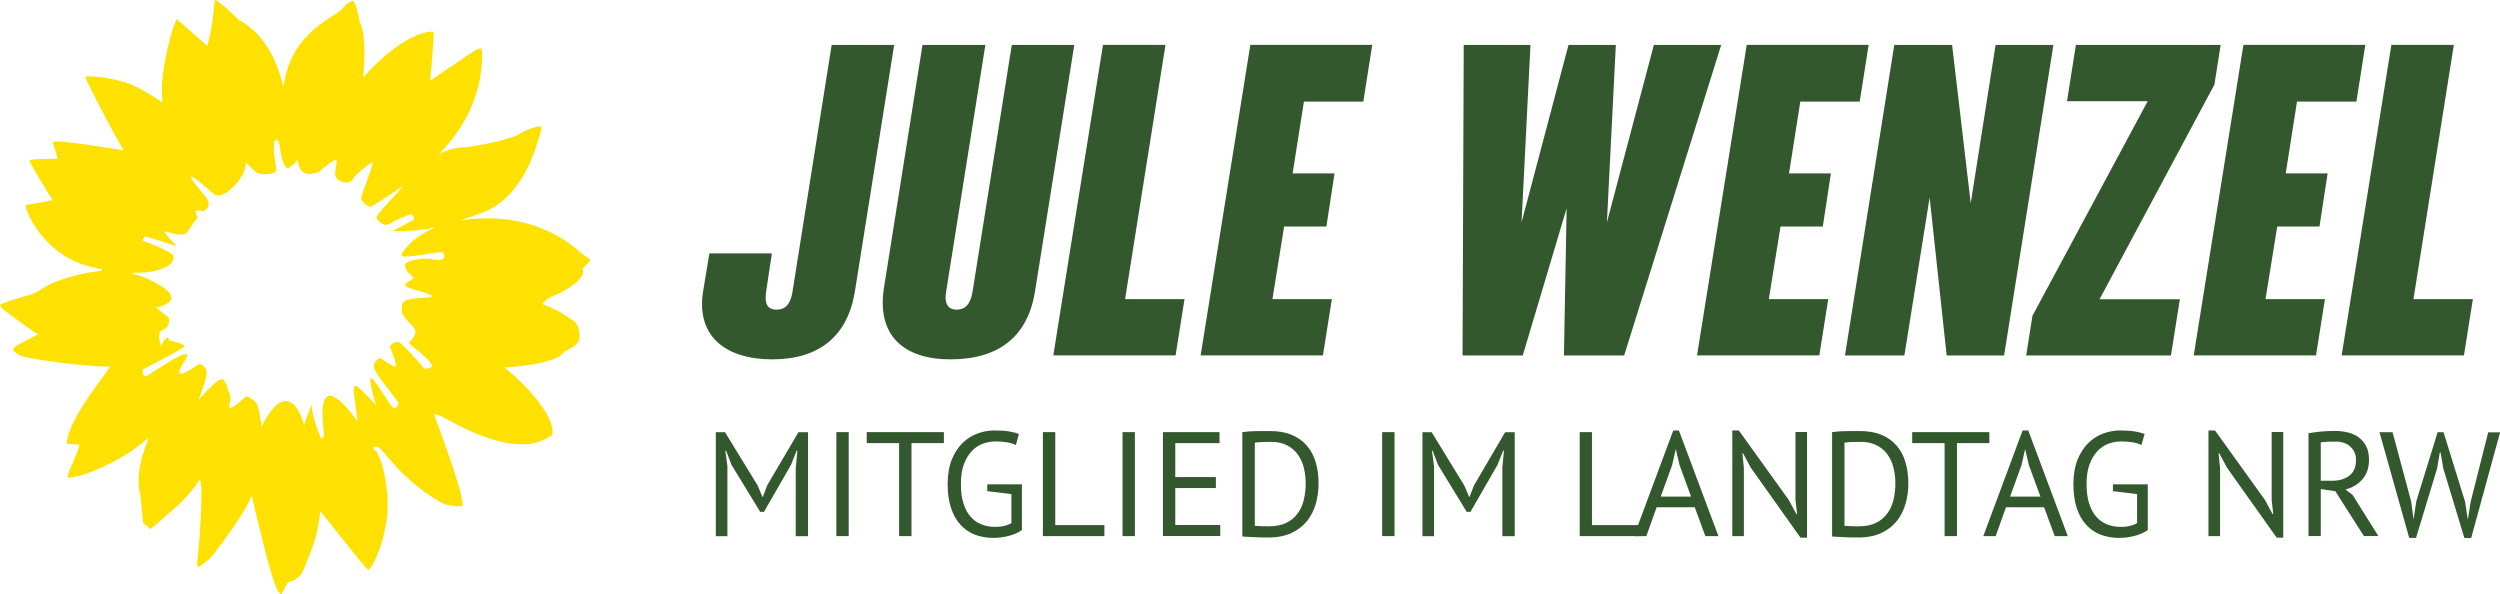 <svg xmlns="http://www.w3.org/2000/svg" xmlns:xlink="http://www.w3.org/1999/xlink" id="Ebene_2" viewBox="0 0 252.47 60"><defs><style>.cls-1{clip-path:url(#clippath-1);}.cls-2{fill:#34582e;}.cls-3{clip-path:url(#clippath);}.cls-4{fill:none;}.cls-5{fill:#ffe100;}</style><clipPath id="clippath"><rect class="cls-4" width="59.58" height="60"></rect></clipPath><clipPath id="clippath-1"><rect class="cls-4" width="59.58" height="60"></rect></clipPath></defs><g id="Ebene_1-2"><g id="Sonnenblume_2022"><g class="cls-3"><g class="cls-1"><path class="cls-5" d="M59.58,26.23c-.02-.15-.41-.29-.68-.51-.89-.74-4.06-3.87-10.31-3.66-.79,.03-1.51,.1-2.17,.21,1.33-.43,2.02-.69,2.42-.85,.48-.19,3.67-1.29,5.39-6.89,.15-.48,.56-1.63,.46-1.72-.13-.11-1.2,.08-2.28,.74-1.09,.66-4.74,1.24-5.17,1.31-.26,.04-1.33-.12-2.93,.72,1.81-1.85,3.72-4.49,4.24-8.19,.25-1.77,.14-2.5,.06-2.49-.11,0-.17,0-.3,.05-.4,.12-.81,.46-2.14,1.35-1.33,.89-2.74,1.87-2.74,1.87,0,0,.48-4.83,.33-4.95-.15-.11-2.89-.08-7.1,4.61,0,0,.48-4.02-.31-5.53,0,0-.22-1.1-.39-1.67-.09-.29-.31-.59-.35-.56-.04,.03-.42,.09-1.02,.78-.93,1.06-5.25,2.37-5.96,7.95-.54-2.25-1.69-5.27-4.52-6.8C22.5,.43,21.79-.04,21.71,0c-.07,.04-.04,.73-.28,2.3-.27,1.76-.52,2.32-.52,2.32,0,0-2.97-2.61-3.05-2.69-.14-.14-1.95,5.6-1.42,8.46,0,0-.94-.73-2.65-1.61-1.94-1-5.21-1.17-5.19-1.02,.04,.26,2.76,5.57,3.9,7.43,0,0-7.32-1.26-7.19-.8,.04,.15,.22,.44,.51,1.66,0,0-2.87-.06-2.84,.18,.04,.27,2.18,3.8,2.34,3.99,0,0-2.22,.43-2.69,.46-.32,.02,1.49,5,6.43,6.24,.28,.07,.56,.14,.83,.19,.71,.14,.43,.24-.03,.29-1.25,.13-2.61,.46-4.11,1.01,0,0-1.19,.46-1.82,.96C3.29,29.88,.15,30.41,0,30.87c.07,.34,3.83,2.91,3.83,2.91,0,0-2.2,1.08-2.35,1.28-.1,.14-.19,.27-.16,.31,.03,.04,.17,.21,.56,.45,.88,.55,8.72,1.37,9.2,1.17,.48-.19-4.26,5.14-4.33,7.82,0,0,.78,.06,1.21,.09,.34,.03-1.43,3.36-1.11,3.34,2.13-.09,5.66-2.15,6.33-2.62,.66-.47,1.57-1.18,1.81-1.4,.25-.23-1.55,2.97-.81,5.79,0,0,.23,2.18,.25,2.63,.01,.44,.63,.44,.63,.73,0,.36,1.73-1.37,2.55-2.03,.82-.66,1.94-1.94,2.48-2.79,.54-.84,.06,6.62-.16,8.05-.07,.46,.03,.51,.11,.67,.02,.05,.79-.58,1.03-.75,.36-.24,4.1-5.27,4.34-6.53,0,0,1.99,8.76,2.67,9.7,.15,.2,.27,.43,.37,.27,.2-.31,.5-1.13,.72-1.2,.29-.09,1.13-.19,1.57-1.44,.44-1.25,1.24-2.47,1.61-5.71,0,0,4.24,5.4,4.79,5.91,.22,.2,1.37-1.72,1.88-4.79,.51-3.08-.58-7.21-1.28-7.36,0,0-.29-.45,.51-.17,.46,.16,2.22,3.23,6.29,5.55,.68,.39,2.14,.4,2.15,.37,.33-.91-2.87-9.27-2.87-9.27,0,0,.08-.1,.72,.17,.64,.26,6.74,4.21,10.44,2.36,.75-.37,.79-.45,.79-.45,.42-1.82-2.83-5.26-4.83-6.83,0,0,5.25-.21,6.06-1.61,0,0,.97-.35,1.47-1.04,.09-.12,.19-1.55-.57-2.07-1.98-1.38-3.17-1.67-3.17-1.67,0,0,.55-.67,1.36-.92,.8-.25,3.39-1.85,2.7-2.63,0,0,.83-.72,.8-.91m-18.3,8.31c-.16,.19,2.36,1.73,2.34,2.47,0,0-.64,.44-.91,.06-.27-.39-2.16-2.48-2.47-2.54-.23-.05-.67,.06-.88,.47,0,0,.83,1.93,.57,1.98-.26,.05-1.55-.86-1.55-.86,0,0-.85,.37-.57,1.14,.28,.77,2.58,3.38,2.45,3.54,0,0-.2,.43-.49,.4-.3-.03-1.89-2.91-2.28-3.02-.39-.11,.46,2.69,.46,2.69,0,0-1.44-1.51-1.82-1.83-.38-.32-.44,.33-.44,.33l.42,3.2s-4.48-6.67-3.38,1.28c0,0-.1,.45-.25,.44-.15-.02-1.1-2.63-.99-3.35,.11-.72-.78,1.98-.78,1.98,0,0-1.4-5.58-4.31,.14,0,0-.2-2.16-.65-2.53-.45-.37-.82-.57-.93-.5-.11,.07-1.14,1.05-1.54,1.14-.4,.1,.32-1.29-.27-1.68,0,0,.05-.39-.29-.94-.35-.56-.68-.35-2.69,1.81,0,0,.84-2.05,.83-2.76,0-.71-.79-.87-.79-.87,0,0-1.46,1.11-1.88,.97-.43-.14,.7-1.49,.72-1.87,0-.12-.16-.07-.16-.07,0,0-.17-.13-1.64,.73l-2.38,1.51c-.17-.11-.41-.09-.34-.65,.02-.16,4.44-2.24,4.24-2.46-.2-.22-1.67-.58-1.67-.58,0,0,.27-.1,0-.23-.28-.12-.71,.84-.71,.84,0,0-.5-1.39,.13-1.61,.92-.3,.64-1.27,.64-1.27l-1.27-1s3.21-.56,.38-2.27c-.82-.49-1.66-.86-2.56-1.1-.25-.07-.34-.17,.04-.15,2.32,.06,4.18-.74,3.88-1.74,0,0-.1-.4-3.11-1.5,0,0,.08-.36,.29-.41,.2-.05,3.34,1.1,3.12,.91-.22-.18-1.37-1.46-1.16-1.45,.21,0,1.68,.63,2.17,.17,.47-.44,.76-1.24,1.07-1.42,.31-.18-.82-1.22,.67-.74,0,0,1.01-.57,.21-1.49-.79-.93-3.31-3.9,.8-.31,.98,.86,3.44-1.76,3.24-3.19,0,0,.98,.99,1.19,1.1,.21,.11,1.58,.27,1.89-.21,.14-.22-.5-2.25-.09-3.14,0,0,.17-.02,.34,.17,.17,.19,.18,2.31,.93,2.71,0,0,.84-.49,.98-.86,.14-.37-.23,2.29,2.28,1.14,0,0,1.22-1.09,1.57-1.12,.35-.03-.26,1.29,.05,1.76,.31,.47,1.34,.79,1.67,.2,.33-.59,1.89-1.77,2.02-1.72,.12,.05-.8,2.5-.9,2.74-.15,.35-.26,.87-.26,.87,0,0,.12,.68,.98,.87,0,0,1.62-.94,3.3-2.17-.18,.21-.35,.43-.53,.67,0,0-2.18,2.23-2.18,2.56,0,.32,.75,1.05,1.36,.64,.61-.41,2.08-1.02,2.21-.91,.13,.11,.36,.41,.06,.58-.31,.18-2.02,1.07-2.02,1.07,0,0,1.96,.13,4.35-.35-2.59,1.05-3.49,2.65-3.46,2.8,.08,.51,4.1-.53,4.21-.28,.58,1.31-1.28,.5-2.09,.64h0c-.81,.13-2.89,.18-.97,1.83,0,0,.36,.03-.59,.59-.95,.56,2.11,.89,2.48,1.3,.36,.41-3.03-.04-2.97,.98,.06,.94-.48,.47,1.18,2.26,.15,.16,.43,.54-.42,1.45"></path></g></g></g><g><g><path class="cls-2" d="M71.01,29.39l.63-3.8h6.31l-.59,3.92c-.16,1.14,.12,1.76,1.06,1.76,.86,0,1.41-.51,1.61-1.8l3.96-24.93h6.31l-3.96,24.85c-.71,4.51-3.57,6.9-8.35,6.9s-7.72-2.39-6.98-6.9Z"></path><path class="cls-2" d="M89.28,29l3.88-24.46h6.35l-3.96,24.89c-.2,1.14,.12,1.84,1.06,1.84,.86,0,1.41-.55,1.61-1.84l3.96-24.89h6.31l-3.96,24.85c-.71,4.51-3.57,6.9-8.55,6.9-4.7,0-7.49-2.39-6.7-7.29Z"></path><path class="cls-2" d="M113.62,30.21h6l-.9,5.68h-12.35l5.02-31.36h6.31l-4.08,25.68Z"></path><path class="cls-2" d="M137.68,10.26h-6l-1.14,7.25h4.23l-.82,5.37h-4.27l-1.18,7.33h6l-.9,5.68h-12.35l5.02-31.36h12.31l-.9,5.72Z"></path><path class="cls-2" d="M167.04,4.54h6.78l-9.8,31.36h-6.08l.27-14.86-4.43,14.86h-6.08l.12-31.36h6.74l-.9,17.91,4.74-17.91h4.78l-.9,17.91,4.74-17.91Z"></path><path class="cls-2" d="M187.81,10.26h-6l-1.14,7.25h4.23l-.82,5.37h-4.27l-1.18,7.33h6l-.9,5.68h-12.35l5.02-31.36h12.31l-.9,5.72Z"></path><path class="cls-2" d="M201.53,4.54h5.84l-4.98,31.36h-5.8l-1.72-15.95-2.55,15.95h-6l4.98-31.36h5.84l1.88,15.99,2.51-15.99Z"></path><path class="cls-2" d="M224.26,4.54l-.63,4-11.6,21.68h8.11l-.9,5.68h-14.62l.63-4,11.64-21.68h-8.15l.9-5.68h14.62Z"></path><path class="cls-2" d="M237.97,10.26h-6l-1.14,7.25h4.23l-.82,5.37h-4.27l-1.18,7.33h6l-.9,5.68h-12.35l5.02-31.36h12.31l-.9,5.72Z"></path><path class="cls-2" d="M243.73,30.21h6l-.9,5.68h-12.35l5.02-31.36h6.31l-4.08,25.68Z"></path></g><g><path class="cls-2" d="M80.38,47.09l.15-1.58h-.08l-.57,1.44-2.73,4.74h-.38l-2.9-4.75-.54-1.42h-.08l.21,1.56v7.07h-1.17v-10.5h.93l3.29,5.37,.49,1.17h.03l.46-1.2,3.14-5.34h.97v10.5h-1.24v-7.05Z"></path><path class="cls-2" d="M84.46,43.64h1.25v10.5h-1.25v-10.5Z"></path><path class="cls-2" d="M95.32,44.75h-3.27v9.39h-1.25v-9.39h-3.27v-1.11h7.79v1.11Z"></path><path class="cls-2" d="M99.68,48.91h3.52v4.62c-.16,.12-.35,.23-.58,.33-.23,.1-.47,.19-.72,.25-.25,.07-.52,.12-.79,.16-.28,.03-.54,.05-.8,.05-.67,0-1.28-.11-1.84-.32s-1.05-.54-1.46-.99c-.41-.44-.73-1.01-.96-1.69-.23-.69-.35-1.49-.35-2.42s.14-1.8,.42-2.49c.28-.69,.65-1.25,1.1-1.69,.45-.43,.96-.75,1.52-.95,.56-.2,1.12-.3,1.68-.3,.6,0,1.1,.03,1.49,.1,.39,.06,.72,.15,.99,.26l-.31,1.11c-.48-.24-1.17-.36-2.06-.36-.42,0-.84,.07-1.25,.22-.42,.15-.79,.39-1.12,.73s-.6,.79-.81,1.33-.31,1.23-.31,2.04c0,.74,.08,1.38,.25,1.92,.17,.54,.41,.99,.71,1.34,.3,.35,.67,.62,1.1,.79,.43,.17,.9,.26,1.41,.26,.64,0,1.18-.12,1.63-.38v-2.93l-2.44-.3v-.71Z"></path><path class="cls-2" d="M111.53,54.14h-6.21v-10.5h1.25v9.39h4.96v1.11Z"></path><path class="cls-2" d="M113.36,43.64h1.25v10.5h-1.25v-10.5Z"></path><path class="cls-2" d="M117.44,43.64h5.72v1.11h-4.47v3.43h4.1v1.11h-4.1v3.73h4.54v1.11h-5.79v-10.5Z"></path><path class="cls-2" d="M125.48,43.64c.19-.03,.4-.05,.64-.07,.23-.01,.48-.03,.73-.03s.5,0,.75-.01,.47,0,.68,0c.84,0,1.57,.13,2.18,.39,.61,.26,1.12,.62,1.52,1.09,.4,.46,.7,1.02,.89,1.67,.19,.65,.29,1.36,.29,2.14,0,.71-.09,1.39-.28,2.05s-.48,1.24-.88,1.74-.92,.91-1.56,1.21-1.42,.46-2.32,.46c-.16,0-.37,0-.62,0-.25,0-.52-.02-.79-.03-.27-.02-.52-.03-.75-.04-.23,0-.4-.02-.5-.04v-10.51Zm2.83,.99h-.43c-.16,0-.31,0-.46,.01s-.29,.02-.41,.03-.22,.02-.29,.03v8.4s.15,.02,.29,.02c.14,0,.28,.01,.44,.02,.15,0,.29,0,.43,.01s.23,0,.29,0c.7,0,1.29-.12,1.76-.36,.47-.24,.85-.56,1.14-.97,.29-.4,.49-.87,.61-1.39,.12-.53,.18-1.07,.18-1.63,0-.49-.06-.98-.17-1.48s-.3-.94-.57-1.34c-.27-.4-.63-.73-1.09-.98-.46-.25-1.03-.38-1.72-.38Z"></path><path class="cls-2" d="M139.58,43.64h1.25v10.5h-1.25v-10.5Z"></path><path class="cls-2" d="M151.73,47.09l.15-1.58h-.08l-.57,1.44-2.73,4.74h-.38l-2.9-4.75-.54-1.42h-.07l.21,1.56v7.07h-1.17v-10.5h.93l3.29,5.37,.5,1.17h.03l.47-1.2,3.13-5.34h.97v10.5h-1.25v-7.05Z"></path><path class="cls-2" d="M165.74,54.14h-6.21v-10.5h1.24v9.39h4.97v1.11Z"></path><path class="cls-2" d="M171.15,51.23h-3.85l-1.04,2.91h-1.25l3.97-10.67h.57l3.99,10.67h-1.32l-1.07-2.91Zm-3.45-1.08h3.08l-1.17-3.19-.37-1.59h-.01l-.37,1.62-1.15,3.17Z"></path><path class="cls-2" d="M176.83,47.27l-.81-1.51h-.06l.15,1.51v6.87h-1.17v-10.67h.66l5.03,7,.78,1.44h.08l-.17-1.44v-6.84h1.17v10.67h-.66l-5-7.04Z"></path><path class="cls-2" d="M185.03,43.64c.19-.03,.4-.05,.64-.07,.24-.01,.48-.03,.74-.03s.5,0,.75-.01,.47,0,.68,0c.84,0,1.57,.13,2.18,.39,.62,.26,1.12,.62,1.52,1.09,.4,.46,.7,1.02,.89,1.67,.19,.65,.29,1.36,.29,2.14,0,.71-.09,1.39-.28,2.05s-.48,1.24-.88,1.74c-.4,.5-.92,.91-1.56,1.21s-1.42,.46-2.33,.46c-.16,0-.37,0-.62,0-.25,0-.52-.02-.79-.03-.27-.02-.52-.03-.75-.04-.23,0-.39-.02-.49-.04v-10.51Zm2.83,.99h-.43c-.16,0-.31,0-.46,.01-.15,0-.29,.02-.41,.03s-.22,.02-.29,.03v8.4c.05,0,.15,.02,.29,.02,.14,0,.29,.01,.44,.02,.15,0,.29,0,.43,.01s.24,0,.29,0c.7,0,1.29-.12,1.76-.36,.47-.24,.85-.56,1.14-.97,.29-.4,.49-.87,.61-1.39,.12-.53,.18-1.07,.18-1.63,0-.49-.06-.98-.17-1.48-.11-.5-.3-.94-.57-1.34-.27-.4-.63-.73-1.09-.98-.46-.25-1.03-.38-1.72-.38Z"></path><path class="cls-2" d="M200.9,44.75h-3.27v9.39h-1.25v-9.39h-3.27v-1.11h7.79v1.11Z"></path><path class="cls-2" d="M206.43,51.23h-3.85l-1.04,2.91h-1.25l3.97-10.67h.57l3.99,10.67h-1.32l-1.07-2.91Zm-3.45-1.08h3.08l-1.17-3.19-.37-1.59h-.01l-.37,1.62-1.15,3.17Z"></path><path class="cls-2" d="M213.38,48.91h3.52v4.62c-.16,.12-.35,.23-.58,.33-.23,.1-.46,.19-.72,.25-.26,.07-.52,.12-.8,.16-.27,.03-.54,.05-.8,.05-.67,0-1.29-.11-1.85-.32-.56-.21-1.04-.54-1.46-.99-.41-.44-.73-1.01-.96-1.69-.23-.69-.34-1.49-.34-2.42s.14-1.8,.42-2.49c.28-.69,.65-1.25,1.1-1.69,.45-.43,.95-.75,1.51-.95,.56-.2,1.12-.3,1.68-.3,.6,0,1.09,.03,1.49,.1,.39,.06,.72,.15,.99,.26l-.32,1.11c-.48-.24-1.17-.36-2.05-.36-.42,0-.84,.07-1.25,.22-.42,.15-.79,.39-1.12,.73s-.6,.79-.81,1.33-.31,1.23-.31,2.04c0,.74,.08,1.38,.25,1.92s.41,.99,.71,1.34c.3,.35,.67,.62,1.1,.79s.9,.26,1.41,.26c.64,0,1.18-.12,1.63-.38v-2.93l-2.44-.3v-.71Z"></path><path class="cls-2" d="M224.92,47.27l-.81-1.51h-.06l.15,1.51v6.87h-1.17v-10.67h.66l5.03,7,.78,1.44h.07l-.16-1.44v-6.84h1.17v10.67h-.66l-5-7.04Z"></path><path class="cls-2" d="M233.12,43.75c.38-.07,.82-.12,1.31-.17s.95-.06,1.36-.06c.46,0,.9,.05,1.31,.15,.41,.1,.78,.26,1.1,.5,.31,.23,.57,.53,.76,.9,.19,.37,.28,.82,.28,1.35,0,.82-.22,1.48-.67,1.99-.45,.51-1.02,.85-1.71,1.02l.72,.55,2.61,4.16h-1.46l-2.89-4.53-1.47-.22v4.75h-1.24v-10.39Zm2.7,.85h-.4c-.14,0-.28,0-.4,.01-.13,.01-.25,.02-.37,.03-.12,0-.21,.03-.28,.04v3.87h1.17c.69,0,1.26-.17,1.71-.51s.68-.87,.68-1.59c0-.54-.19-.99-.56-1.33-.37-.35-.88-.53-1.54-.53Z"></path><path class="cls-2" d="M243.5,50.68l.24,1.74h.01l.26-1.77,2.16-7h.6l2.18,7.04,.26,1.74h.02l.28-1.77,1.77-7h1.2l-2.92,10.67h-.69l-2.13-7.04-.27-1.59h-.08l-.27,1.6-2.13,7.02h-.69l-3-10.67h1.32l1.89,7.04Z"></path></g></g></g></svg>